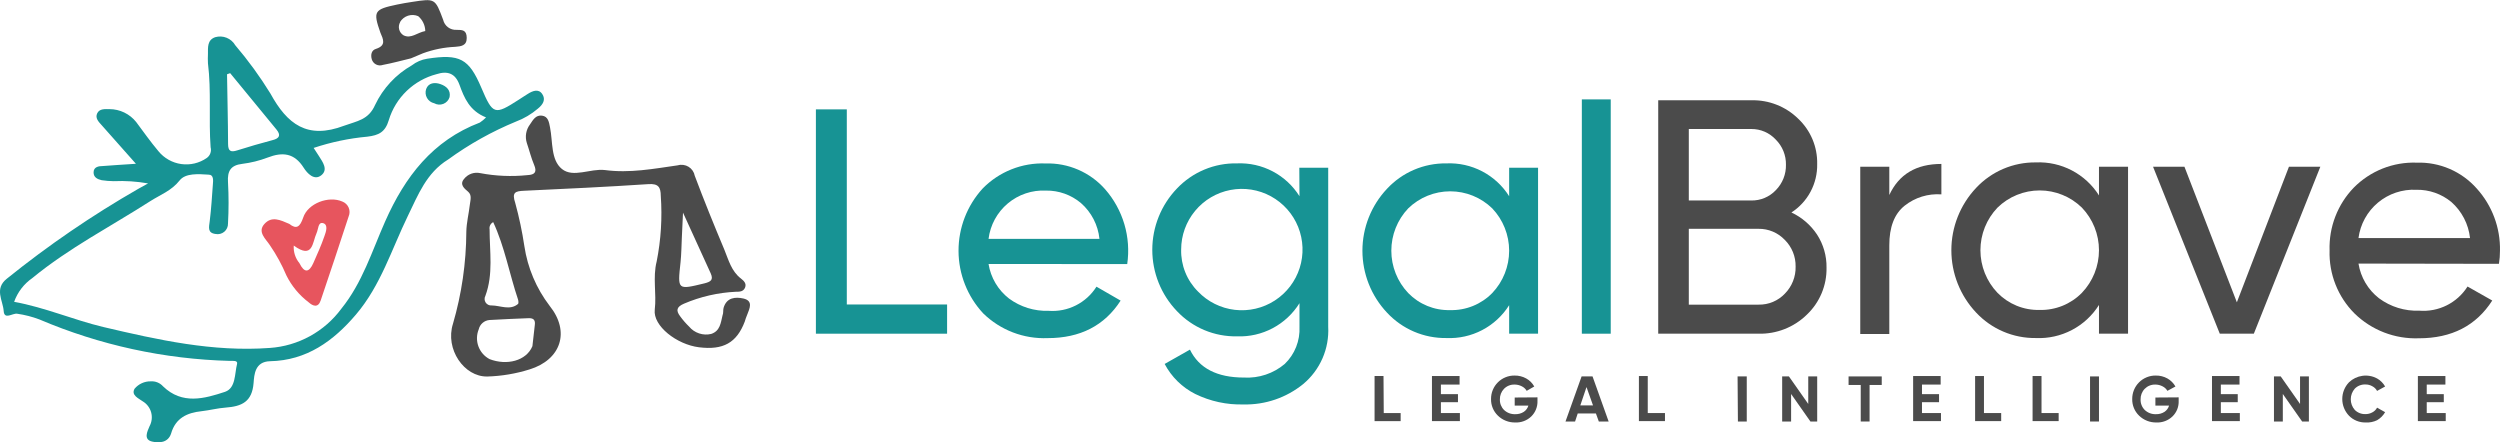 <svg width="226" height="40" viewBox="0 0 226 40" fill="none" xmlns="http://www.w3.org/2000/svg">
<path d="M76.551 27.525H85.617V30.166H73.757V9.887H76.551V27.525Z" fill="#179394"/>
<path d="M89.365 23.865C89.563 25.102 90.224 26.217 91.213 26.986C92.249 27.75 93.513 28.142 94.8 28.099C95.65 28.161 96.502 27.991 97.263 27.606C98.024 27.222 98.667 26.638 99.122 25.916L101.305 27.175C99.85 29.436 97.65 30.566 94.705 30.566C93.634 30.609 92.566 30.433 91.565 30.049C90.564 29.665 89.652 29.081 88.884 28.332C87.457 26.8 86.659 24.785 86.651 22.691C86.643 20.596 87.425 18.576 88.841 17.032C89.578 16.282 90.463 15.694 91.44 15.306C92.418 14.917 93.465 14.737 94.516 14.777C95.529 14.746 96.537 14.938 97.468 15.341C98.398 15.743 99.229 16.345 99.9 17.105C100.703 18.021 101.297 19.101 101.643 20.269C101.988 21.437 102.076 22.666 101.901 23.872L89.365 23.865ZM94.56 17.229C93.302 17.166 92.068 17.581 91.104 18.391C90.141 19.201 89.519 20.345 89.365 21.594H99.391C99.262 20.339 98.661 19.179 97.71 18.349C96.828 17.611 95.71 17.213 94.56 17.229Z" fill="#179394"/>
<path d="M117.458 15.162H120.07V29.54C120.122 30.518 119.946 31.495 119.554 32.393C119.163 33.291 118.567 34.086 117.815 34.713C116.293 35.953 114.378 36.608 112.416 36.562C110.905 36.604 109.407 36.279 108.05 35.616C106.868 35.021 105.901 34.072 105.285 32.901L107.57 31.606C108.39 33.29 110.019 34.131 112.459 34.131C113.799 34.206 115.116 33.766 116.141 32.901C116.59 32.469 116.942 31.945 117.171 31.365C117.401 30.785 117.504 30.163 117.473 29.54V27.408C116.881 28.36 116.047 29.14 115.057 29.666C114.066 30.193 112.954 30.448 111.834 30.406C110.819 30.426 109.811 30.234 108.875 29.842C107.939 29.45 107.095 28.866 106.398 28.128C104.966 26.638 104.167 24.651 104.167 22.584C104.167 20.517 104.966 18.53 106.398 17.039C107.096 16.303 107.94 15.72 108.876 15.33C109.812 14.939 110.819 14.748 111.834 14.769C112.952 14.722 114.063 14.972 115.053 15.493C116.044 16.015 116.879 16.789 117.473 17.738L117.458 15.162ZM108.305 26.36C109.186 27.279 110.36 27.862 111.625 28.01C112.89 28.158 114.167 27.862 115.237 27.171C116.307 26.481 117.104 25.44 117.491 24.226C117.877 23.013 117.829 21.703 117.355 20.52C116.882 19.338 116.011 18.358 114.894 17.747C113.776 17.136 112.481 16.933 111.23 17.173C109.98 17.413 108.851 18.08 108.039 19.061C107.226 20.041 106.78 21.274 106.777 22.547C106.758 23.253 106.884 23.956 107.147 24.612C107.409 25.267 107.803 25.862 108.305 26.36Z" fill="#179394"/>
<path d="M136.427 15.162H139.04V30.166H136.427V27.59C135.827 28.542 134.986 29.318 133.99 29.839C132.993 30.361 131.876 30.609 130.752 30.559C129.746 30.572 128.748 30.375 127.823 29.979C126.898 29.583 126.067 28.997 125.382 28.26C123.957 26.745 123.163 24.744 123.163 22.664C123.163 20.584 123.957 18.583 125.382 17.069C126.067 16.331 126.898 15.746 127.823 15.35C128.748 14.954 129.746 14.756 130.752 14.77C131.876 14.72 132.993 14.968 133.99 15.489C134.986 16.011 135.827 16.787 136.427 17.738V15.162ZM131.087 28.034C131.794 28.053 132.498 27.926 133.154 27.66C133.81 27.395 134.404 26.997 134.899 26.491C135.88 25.459 136.427 24.089 136.427 22.664C136.427 21.24 135.88 19.87 134.899 18.837C133.882 17.848 132.52 17.295 131.101 17.295C129.683 17.295 128.32 17.848 127.303 18.837C126.322 19.87 125.776 21.24 125.776 22.664C125.776 24.089 126.322 25.459 127.303 26.491C127.793 26.996 128.382 27.393 129.033 27.659C129.684 27.924 130.384 28.052 131.087 28.034Z" fill="#179394"/>
<path d="M142.998 30.166V8.985H145.61V30.166H142.998Z" fill="#179394"/>
<path d="M161.945 19.208C162.884 19.648 163.685 20.337 164.259 21.201C164.836 22.091 165.135 23.132 165.118 24.192C165.134 24.987 164.983 25.776 164.676 26.509C164.369 27.242 163.912 27.903 163.335 28.449C162.759 29.012 162.076 29.454 161.326 29.749C160.576 30.044 159.775 30.186 158.969 30.166H149.903V9.065H158.351C159.126 9.048 159.896 9.186 160.617 9.471C161.338 9.755 161.995 10.181 162.549 10.724C163.108 11.248 163.551 11.885 163.848 12.592C164.145 13.299 164.29 14.061 164.273 14.827C164.291 15.695 164.086 16.554 163.679 17.32C163.271 18.087 162.674 18.737 161.945 19.208ZM158.307 11.662H152.668V18.124H158.307C158.724 18.133 159.139 18.054 159.524 17.892C159.909 17.73 160.255 17.489 160.541 17.185C160.837 16.883 161.071 16.524 161.227 16.131C161.383 15.737 161.459 15.316 161.45 14.893C161.458 14.471 161.379 14.051 161.221 13.66C161.062 13.268 160.826 12.913 160.526 12.615C160.245 12.312 159.904 12.071 159.524 11.906C159.145 11.742 158.735 11.659 158.321 11.662H158.307ZM158.976 27.539C159.421 27.548 159.862 27.465 160.272 27.293C160.681 27.121 161.051 26.865 161.356 26.542C161.673 26.221 161.922 25.838 162.088 25.418C162.255 24.998 162.335 24.549 162.323 24.097C162.332 23.649 162.249 23.204 162.08 22.789C161.911 22.373 161.66 21.997 161.341 21.682C161.037 21.362 160.67 21.108 160.263 20.937C159.856 20.765 159.418 20.679 158.976 20.685H152.668V27.539H158.976Z" fill="#4B4B4B"/>
<path d="M170.793 17.629C171.659 15.759 173.224 14.82 175.501 14.82V17.571C174.303 17.485 173.117 17.851 172.176 18.597C171.249 19.339 170.788 20.537 170.793 22.191V30.195H168.167V15.075H170.793V17.629Z" fill="#4B4B4B"/>
<path d="M189.748 15.075H192.375V30.166H189.748V27.568C189.146 28.526 188.301 29.308 187.299 29.833C186.297 30.358 185.173 30.609 184.043 30.559C183.031 30.572 182.028 30.373 181.097 29.976C180.166 29.579 179.328 28.992 178.637 28.252C177.202 26.728 176.403 24.714 176.403 22.62C176.403 20.527 177.202 18.513 178.637 16.989C179.328 16.249 180.166 15.662 181.097 15.265C182.028 14.868 183.031 14.669 184.043 14.682C185.173 14.632 186.295 14.882 187.297 15.406C188.299 15.93 189.144 16.709 189.748 17.665V15.075ZM184.371 28.019C185.082 28.038 185.79 27.91 186.449 27.644C187.109 27.377 187.707 26.977 188.205 26.47C189.195 25.433 189.748 24.054 189.748 22.62C189.748 21.187 189.195 19.808 188.205 18.771C187.185 17.774 185.815 17.215 184.389 17.215C182.962 17.215 181.592 17.774 180.572 18.771C179.582 19.808 179.03 21.187 179.03 22.62C179.03 24.054 179.582 25.433 180.572 26.47C181.065 26.975 181.657 27.373 182.31 27.64C182.964 27.906 183.665 28.035 184.371 28.019Z" fill="#4B4B4B"/>
<path d="M206.92 15.075H209.758L203.747 30.166H200.669L194.637 15.075H197.475L202.212 27.328L206.92 15.075Z" fill="#4B4B4B"/>
<path d="M213.207 23.828C213.406 25.071 214.069 26.192 215.062 26.964C216.113 27.74 217.395 28.135 218.7 28.085C219.558 28.154 220.418 27.987 221.187 27.602C221.957 27.217 222.607 26.629 223.066 25.902L225.3 27.168C223.844 29.443 221.632 30.581 218.664 30.581C217.592 30.62 216.523 30.441 215.522 30.055C214.521 29.668 213.61 29.082 212.843 28.332C212.1 27.587 211.517 26.698 211.13 25.72C210.744 24.741 210.561 23.694 210.594 22.642C210.56 21.598 210.735 20.558 211.11 19.583C211.485 18.608 212.052 17.718 212.777 16.967C213.519 16.215 214.41 15.625 215.392 15.235C216.374 14.846 217.426 14.665 218.482 14.704C219.5 14.672 220.513 14.864 221.449 15.268C222.385 15.672 223.22 16.277 223.895 17.039C225.29 18.579 226.042 20.594 225.998 22.671C225.999 23.066 225.967 23.46 225.904 23.85L213.207 23.828ZM218.431 17.156C217.171 17.094 215.934 17.509 214.966 18.318C213.998 19.127 213.37 20.271 213.207 21.521H223.291C223.153 20.259 222.549 19.094 221.596 18.255C220.712 17.527 219.598 17.138 218.453 17.156H218.431Z" fill="#4B4B4B"/>
<path d="M67.55 28.441C67.768 27.881 68.11 27.197 67.208 26.986C66.48 26.826 65.687 26.884 65.411 27.83C65.353 28.048 65.411 28.288 65.316 28.514C65.156 29.183 65.098 29.926 64.29 30.188C63.929 30.274 63.551 30.257 63.199 30.14C62.847 30.023 62.534 29.811 62.297 29.526C61.998 29.237 61.726 28.923 61.482 28.587C61.089 28.063 61.161 27.743 61.831 27.452C63.319 26.816 64.908 26.451 66.524 26.375C66.844 26.375 67.201 26.375 67.354 25.997C67.506 25.618 67.23 25.378 66.983 25.181C66.117 24.519 65.862 23.501 65.484 22.577C64.567 20.394 63.65 18.138 62.806 15.89C62.775 15.723 62.71 15.565 62.614 15.426C62.518 15.286 62.395 15.168 62.251 15.079C62.107 14.99 61.946 14.932 61.779 14.909C61.611 14.886 61.441 14.897 61.278 14.944C59.095 15.257 56.912 15.671 54.686 15.373C53.383 15.213 51.819 16.101 50.8 15.278C49.781 14.456 49.985 12.819 49.723 11.517C49.629 11.051 49.563 10.527 48.996 10.454C48.428 10.382 48.181 10.847 47.926 11.226C47.741 11.465 47.617 11.746 47.565 12.044C47.514 12.342 47.535 12.648 47.628 12.936C47.853 13.59 48.013 14.267 48.282 14.9C48.552 15.533 48.377 15.802 47.671 15.832C46.249 15.979 44.812 15.917 43.407 15.65C43.14 15.591 42.862 15.61 42.604 15.702C42.347 15.795 42.121 15.958 41.952 16.174C41.53 16.668 41.952 17.025 42.316 17.33C42.68 17.636 42.52 18.102 42.476 18.487C42.381 19.317 42.17 20.132 42.156 20.954C42.143 23.769 41.736 26.568 40.948 29.271C40.22 31.555 41.952 34.08 44.055 34.037C45.349 33.999 46.632 33.783 47.868 33.396C50.706 32.523 51.571 29.991 49.687 27.648C48.482 26.07 47.696 24.213 47.402 22.249C47.205 20.936 46.931 19.637 46.58 18.356C46.252 17.374 46.58 17.279 47.402 17.243C51.142 17.069 54.875 16.894 58.608 16.646C59.524 16.581 59.728 16.93 59.735 17.709C59.875 19.691 59.751 21.683 59.364 23.632C58.993 25.087 59.364 26.542 59.19 27.997C59.015 29.453 61.169 31.148 63.199 31.395C65.382 31.665 66.597 30.988 67.325 29.074C67.375 28.871 67.463 28.66 67.55 28.441ZM47.831 28.762C48.253 28.762 48.399 28.958 48.348 29.365C48.261 30.093 48.181 30.821 48.13 31.294C47.577 32.632 45.801 33.062 44.259 32.465C43.79 32.219 43.429 31.806 43.248 31.309C43.066 30.811 43.076 30.263 43.276 29.773C43.328 29.547 43.451 29.343 43.626 29.191C43.801 29.04 44.02 28.948 44.251 28.929C45.452 28.856 46.638 28.812 47.831 28.762ZM46.834 27.088C46.871 27.212 46.885 27.423 46.834 27.474C46.107 28.092 45.241 27.619 44.448 27.612C44.341 27.621 44.234 27.602 44.138 27.555C44.041 27.508 43.96 27.436 43.901 27.346C43.843 27.256 43.81 27.152 43.807 27.045C43.803 26.938 43.828 26.832 43.88 26.739C44.608 24.767 44.259 22.744 44.259 20.736C44.235 20.606 44.255 20.472 44.313 20.354C44.373 20.236 44.468 20.14 44.586 20.081C45.627 22.315 46.049 24.759 46.834 27.088ZM61.518 23.748C61.598 22.97 61.605 22.191 61.642 21.405C61.678 20.619 61.707 19.95 61.744 19.222C62.602 21.114 63.424 22.911 64.247 24.709C64.516 25.312 64.247 25.473 63.672 25.618C61.234 26.207 61.249 26.229 61.518 23.734V23.748Z" fill="#4B4B4B"/>
<path d="M33.977 4.422C33.577 4.546 33.497 4.954 33.606 5.354C33.635 5.455 33.684 5.549 33.751 5.631C33.817 5.712 33.9 5.779 33.993 5.827C34.087 5.876 34.189 5.904 34.294 5.912C34.399 5.919 34.504 5.905 34.603 5.87C35.462 5.71 36.298 5.478 37.15 5.274L38.241 4.815C39.176 4.473 40.157 4.277 41.152 4.233C41.676 4.19 42.2 4.139 42.192 3.426C42.185 2.713 41.807 2.698 41.275 2.698C40.998 2.715 40.723 2.633 40.501 2.467C40.278 2.3 40.122 2.06 40.06 1.788C39.333 -0.154 39.333 -0.147 37.252 0.173C36.8 0.239 36.349 0.319 35.891 0.413C33.825 0.85 33.708 1.01 34.385 2.945C34.647 3.557 34.938 4.117 33.977 4.422ZM36.16 1.999C36.322 1.725 36.578 1.519 36.881 1.42C37.184 1.321 37.512 1.335 37.805 1.461C38.001 1.627 38.16 1.833 38.27 2.065C38.381 2.297 38.44 2.55 38.445 2.807C37.717 2.938 37.164 3.535 36.48 3.193C36.283 3.073 36.141 2.881 36.084 2.658C36.027 2.435 36.059 2.199 36.175 1.999H36.16Z" fill="#4B4B4B"/>
<path d="M46.638 10.993C47.367 10.72 48.041 10.321 48.632 9.814C49.083 9.45 49.359 8.999 49.017 8.497C48.675 7.995 48.144 8.214 47.7 8.497C47.424 8.657 47.162 8.854 46.886 9.021C44.703 10.425 44.557 10.382 43.509 7.922C42.389 5.296 41.567 4.852 38.612 5.31C38.109 5.389 37.633 5.595 37.23 5.907C35.785 6.731 34.627 7.977 33.912 9.48C33.308 10.848 32.282 10.935 31.111 11.364C27.771 12.63 25.966 11.226 24.445 8.454C23.499 6.919 22.436 5.46 21.266 4.088C21.088 3.783 20.815 3.547 20.488 3.415C20.161 3.283 19.8 3.264 19.461 3.36C18.734 3.608 18.799 4.27 18.799 4.881C18.785 5.16 18.785 5.439 18.799 5.718C19.112 8.243 18.857 10.811 19.039 13.314C19.088 13.492 19.08 13.68 19.018 13.853C18.955 14.027 18.841 14.176 18.69 14.282C18.019 14.748 17.197 14.945 16.387 14.831C15.578 14.718 14.841 14.304 14.324 13.671C13.597 12.805 12.971 11.917 12.309 11.029C12.02 10.668 11.654 10.375 11.237 10.173C10.82 9.972 10.363 9.867 9.9 9.865C9.493 9.865 8.998 9.807 8.787 10.244C8.576 10.68 8.925 11.022 9.202 11.328C10.162 12.419 11.13 13.511 12.287 14.806C11.101 14.886 10.191 14.937 9.289 15.01C8.918 15.01 8.474 15.09 8.46 15.563C8.445 16.035 8.816 16.203 9.187 16.29C9.548 16.345 9.913 16.374 10.279 16.378C11.319 16.331 12.361 16.399 13.386 16.581L12.491 17.076C8.325 19.467 4.355 22.182 0.616 25.196C-0.534 26.106 0.266 27.168 0.332 28.107C0.383 28.951 1.14 28.289 1.554 28.361C2.241 28.459 2.914 28.632 3.563 28.878C9.014 31.2 14.855 32.471 20.778 32.625C21.047 32.625 21.506 32.567 21.433 32.887C21.2 33.79 21.331 35.07 20.349 35.419C18.479 36.038 16.471 36.605 14.739 34.925C14.6 34.769 14.428 34.648 14.235 34.57C14.042 34.491 13.833 34.459 13.626 34.474C13.349 34.468 13.075 34.525 12.823 34.64C12.571 34.754 12.348 34.924 12.17 35.136C11.821 35.725 12.541 36.016 12.898 36.278C13.274 36.5 13.549 36.86 13.664 37.281C13.779 37.702 13.726 38.151 13.517 38.534C13.32 38.999 12.949 39.727 13.742 39.916C14.368 40.069 15.197 40.033 15.467 39.189C15.874 37.784 16.922 37.311 18.217 37.173C18.945 37.093 19.672 36.897 20.4 36.846C21.855 36.736 22.794 36.329 22.925 34.612C22.983 33.884 23.034 32.684 24.416 32.654C27.72 32.589 30.143 30.828 32.18 28.434C34.414 25.815 35.404 22.533 36.873 19.514C37.797 17.622 38.547 15.628 40.511 14.42C42.41 13.039 44.467 11.888 46.638 10.993ZM20.524 6.715L20.807 6.613C22.204 8.315 23.599 10.013 24.991 11.706C25.399 12.208 25.282 12.507 24.642 12.667C23.572 12.95 22.51 13.256 21.455 13.591C20.851 13.787 20.618 13.664 20.618 13.001C20.611 10.935 20.553 8.832 20.524 6.715ZM43.378 11.08C39.114 12.703 36.611 15.97 34.822 20.008C33.628 22.701 32.762 25.553 30.856 27.91C30.099 28.933 29.13 29.78 28.014 30.391C26.899 31.003 25.664 31.366 24.395 31.454C19.243 31.832 14.288 30.726 9.34 29.562C6.655 28.922 4.101 27.801 1.278 27.285C1.588 26.415 2.163 25.664 2.922 25.138C6.218 22.424 10.017 20.474 13.589 18.182C14.499 17.6 15.496 17.251 16.238 16.312C16.769 15.635 17.941 15.73 18.85 15.788C19.338 15.788 19.272 16.319 19.243 16.683C19.163 17.789 19.097 18.866 18.959 19.994C18.894 20.532 18.734 21.056 19.483 21.151C19.622 21.179 19.765 21.176 19.902 21.142C20.04 21.107 20.167 21.042 20.276 20.951C20.384 20.86 20.471 20.745 20.529 20.616C20.587 20.487 20.615 20.346 20.611 20.205C20.68 18.962 20.68 17.715 20.611 16.472C20.545 15.461 20.851 14.937 21.899 14.813C22.68 14.716 23.448 14.526 24.184 14.246C25.544 13.722 26.607 13.823 27.458 15.17C27.771 15.664 28.404 16.356 29.044 15.846C29.684 15.337 29.182 14.66 28.826 14.1L28.353 13.372C29.928 12.847 31.559 12.505 33.213 12.354C34.232 12.23 34.822 11.954 35.149 10.855C35.453 9.853 36.008 8.946 36.762 8.22C37.516 7.494 38.444 6.973 39.456 6.707C40.453 6.387 41.159 6.62 41.538 7.668C41.967 8.854 42.447 10.018 43.939 10.615C43.769 10.789 43.581 10.945 43.378 11.08Z" fill="#179394"/>
<path d="M39.813 7.602C39.289 7.42 38.729 7.486 38.525 8.046C38.48 8.178 38.463 8.319 38.476 8.458C38.489 8.597 38.531 8.732 38.6 8.853C38.668 8.975 38.762 9.081 38.875 9.164C38.987 9.246 39.116 9.305 39.253 9.334C39.378 9.405 39.517 9.446 39.66 9.456C39.803 9.466 39.947 9.443 40.08 9.39C40.213 9.337 40.333 9.255 40.43 9.149C40.528 9.044 40.6 8.918 40.642 8.781C40.759 8.17 40.38 7.799 39.813 7.602Z" fill="#179394"/>
<path d="M30.943 18.218C29.721 17.68 27.836 18.371 27.407 19.673C27.123 20.503 26.81 20.765 26.155 20.241C25.333 19.884 24.569 19.513 23.907 20.241C23.245 20.968 24.023 21.594 24.395 22.162C24.985 23.023 25.488 23.942 25.893 24.905C26.367 25.857 27.055 26.686 27.902 27.328C28.28 27.67 28.753 27.852 28.986 27.175C29.845 24.643 30.696 22.082 31.518 19.564C31.572 19.439 31.6 19.303 31.6 19.166C31.6 19.029 31.573 18.894 31.519 18.768C31.465 18.642 31.386 18.529 31.287 18.434C31.189 18.34 31.071 18.266 30.943 18.218ZM28.324 23.785C27.938 24.65 27.516 24.701 27.065 23.785C26.698 23.341 26.515 22.773 26.556 22.198C28.309 23.479 28.229 21.907 28.622 21.063C28.782 20.728 28.746 20.03 29.219 20.175C29.692 20.321 29.466 20.968 29.328 21.347C29.037 22.198 28.673 22.991 28.324 23.785Z" fill="#E7555E"/>
<path d="M125.091 37.34H126.619V38.068H124.261V33.993H125.069L125.091 37.34Z" fill="#4B4B4B"/>
<path d="M130.257 37.34H131.974V38.068H129.449V33.993H131.945V34.765H130.257V35.631H131.8V36.358H130.257V37.34Z" fill="#4B4B4B"/>
<path d="M138.988 35.921V36.234C138.999 36.496 138.954 36.756 138.857 36.999C138.761 37.242 138.615 37.463 138.428 37.646C138.235 37.831 138.007 37.974 137.757 38.068C137.506 38.162 137.24 38.204 136.973 38.192C136.684 38.197 136.397 38.145 136.129 38.039C135.86 37.933 135.615 37.775 135.408 37.573C135.208 37.38 135.049 37.146 134.942 36.888C134.836 36.63 134.784 36.353 134.79 36.074C134.787 35.793 134.84 35.514 134.947 35.254C135.054 34.994 135.211 34.758 135.411 34.56C135.61 34.362 135.847 34.206 136.108 34.101C136.369 33.996 136.648 33.945 136.929 33.95C137.293 33.945 137.651 34.036 137.97 34.212C138.276 34.381 138.528 34.633 138.697 34.939L138.013 35.332C137.911 35.156 137.759 35.014 137.577 34.925C137.375 34.819 137.15 34.764 136.922 34.764C136.744 34.758 136.566 34.789 136.401 34.856C136.236 34.922 136.086 35.023 135.961 35.15C135.839 35.277 135.743 35.428 135.679 35.593C135.615 35.758 135.585 35.934 135.59 36.111C135.584 36.287 135.614 36.463 135.679 36.627C135.745 36.791 135.843 36.94 135.969 37.064C136.104 37.191 136.263 37.29 136.436 37.355C136.61 37.42 136.795 37.45 136.98 37.442C137.253 37.451 137.521 37.378 137.751 37.231C137.952 37.097 138.099 36.896 138.166 36.664H136.929V35.936L138.988 35.921Z" fill="#4B4B4B"/>
<path d="M144.533 38.104L144.271 37.377H142.627L142.387 38.104H141.521L142.976 34.029H143.966L145.421 38.104H144.533ZM142.86 36.649H144.009L143.42 34.99L142.86 36.649Z" fill="#4B4B4B"/>
<path d="M148.957 37.34H150.514V38.068H148.157V33.993H148.957V37.34Z" fill="#4B4B4B"/>
<path d="M157.077 34.029H157.907V38.104H157.107L157.077 34.029Z" fill="#4B4B4B"/>
<path d="M163.466 34.029H164.274V38.104H163.662L161.916 35.616V38.104H161.108V34.029H161.72L163.466 36.518V34.029Z" fill="#4B4B4B"/>
<path d="M170.109 34.029V34.801H169.01V38.104H168.21V34.801H167.111V34.029H170.109Z" fill="#4B4B4B"/>
<path d="M173.747 37.34H175.464V38.068H172.947V33.993H175.435V34.765H173.747V35.631H175.29V36.358H173.747V37.34Z" fill="#4B4B4B"/>
<path d="M179.35 37.34H180.907V38.068H178.55V33.993H179.35V37.34Z" fill="#4B4B4B"/>
<path d="M184.553 37.34H186.102V38.068H183.745V33.993H184.553V37.34Z" fill="#4B4B4B"/>
<path d="M188.94 34.029H189.748V38.104H188.94V34.029Z" fill="#4B4B4B"/>
<path d="M196.951 35.921V36.234C196.963 36.496 196.919 36.757 196.823 37C196.726 37.244 196.579 37.464 196.391 37.646C196.198 37.831 195.97 37.974 195.719 38.068C195.469 38.162 195.203 38.204 194.936 38.192C194.647 38.197 194.36 38.145 194.092 38.039C193.823 37.933 193.578 37.775 193.371 37.573C193.17 37.38 193.012 37.146 192.905 36.888C192.799 36.63 192.747 36.353 192.753 36.074C192.75 35.793 192.803 35.514 192.91 35.254C193.017 34.994 193.174 34.758 193.374 34.56C193.573 34.362 193.81 34.206 194.071 34.101C194.332 33.996 194.611 33.945 194.892 33.95C195.256 33.945 195.614 34.036 195.933 34.212C196.237 34.383 196.488 34.635 196.66 34.939L195.933 35.332C195.83 35.156 195.678 35.014 195.496 34.925C195.294 34.819 195.069 34.764 194.841 34.764C194.663 34.759 194.486 34.791 194.321 34.857C194.155 34.923 194.006 35.023 193.881 35.15C193.758 35.277 193.662 35.428 193.598 35.593C193.534 35.758 193.504 35.934 193.51 36.111C193.503 36.287 193.533 36.463 193.599 36.627C193.664 36.791 193.762 36.94 193.888 37.064C194.023 37.191 194.182 37.29 194.355 37.355C194.529 37.42 194.714 37.45 194.899 37.442C195.172 37.451 195.441 37.378 195.671 37.231C195.871 37.097 196.018 36.896 196.085 36.664H194.848V35.936L196.951 35.921Z" fill="#4B4B4B"/>
<path d="M200.764 37.34H202.481V38.068H199.964V33.993H202.452V34.765H200.764V35.631H202.292V36.358H200.764V37.34Z" fill="#4B4B4B"/>
<path d="M207.924 34.029H208.724V38.104H208.113L206.367 35.616V38.104H205.566V34.029H206.178L207.924 36.518V34.029Z" fill="#4B4B4B"/>
<path d="M213.869 38.191C213.587 38.2 213.306 38.15 213.044 38.045C212.783 37.94 212.545 37.782 212.348 37.58C211.959 37.174 211.741 36.633 211.741 36.07C211.741 35.508 211.959 34.967 212.348 34.561C212.68 34.242 213.105 34.037 213.561 33.974C214.017 33.911 214.481 33.994 214.887 34.211C215.191 34.384 215.442 34.635 215.615 34.939L214.887 35.339C214.791 35.158 214.641 35.011 214.458 34.917C214.268 34.807 214.051 34.752 213.832 34.757C213.654 34.749 213.477 34.779 213.312 34.844C213.146 34.909 212.996 35.008 212.872 35.135C212.638 35.401 212.51 35.742 212.51 36.096C212.51 36.449 212.638 36.791 212.872 37.056C212.997 37.182 213.147 37.28 213.313 37.345C213.478 37.41 213.655 37.441 213.832 37.435C214.054 37.439 214.272 37.383 214.465 37.275C214.646 37.181 214.794 37.034 214.887 36.853L215.615 37.26C215.441 37.563 215.19 37.814 214.887 37.988C214.571 38.141 214.22 38.211 213.869 38.191Z" fill="#4B4B4B"/>
<path d="M219.377 37.34H221.094V38.068H218.576V33.993H221.065V34.765H219.377V35.631H220.919V36.358H219.377V37.34Z" fill="#4B4B4B"/>
</svg>
